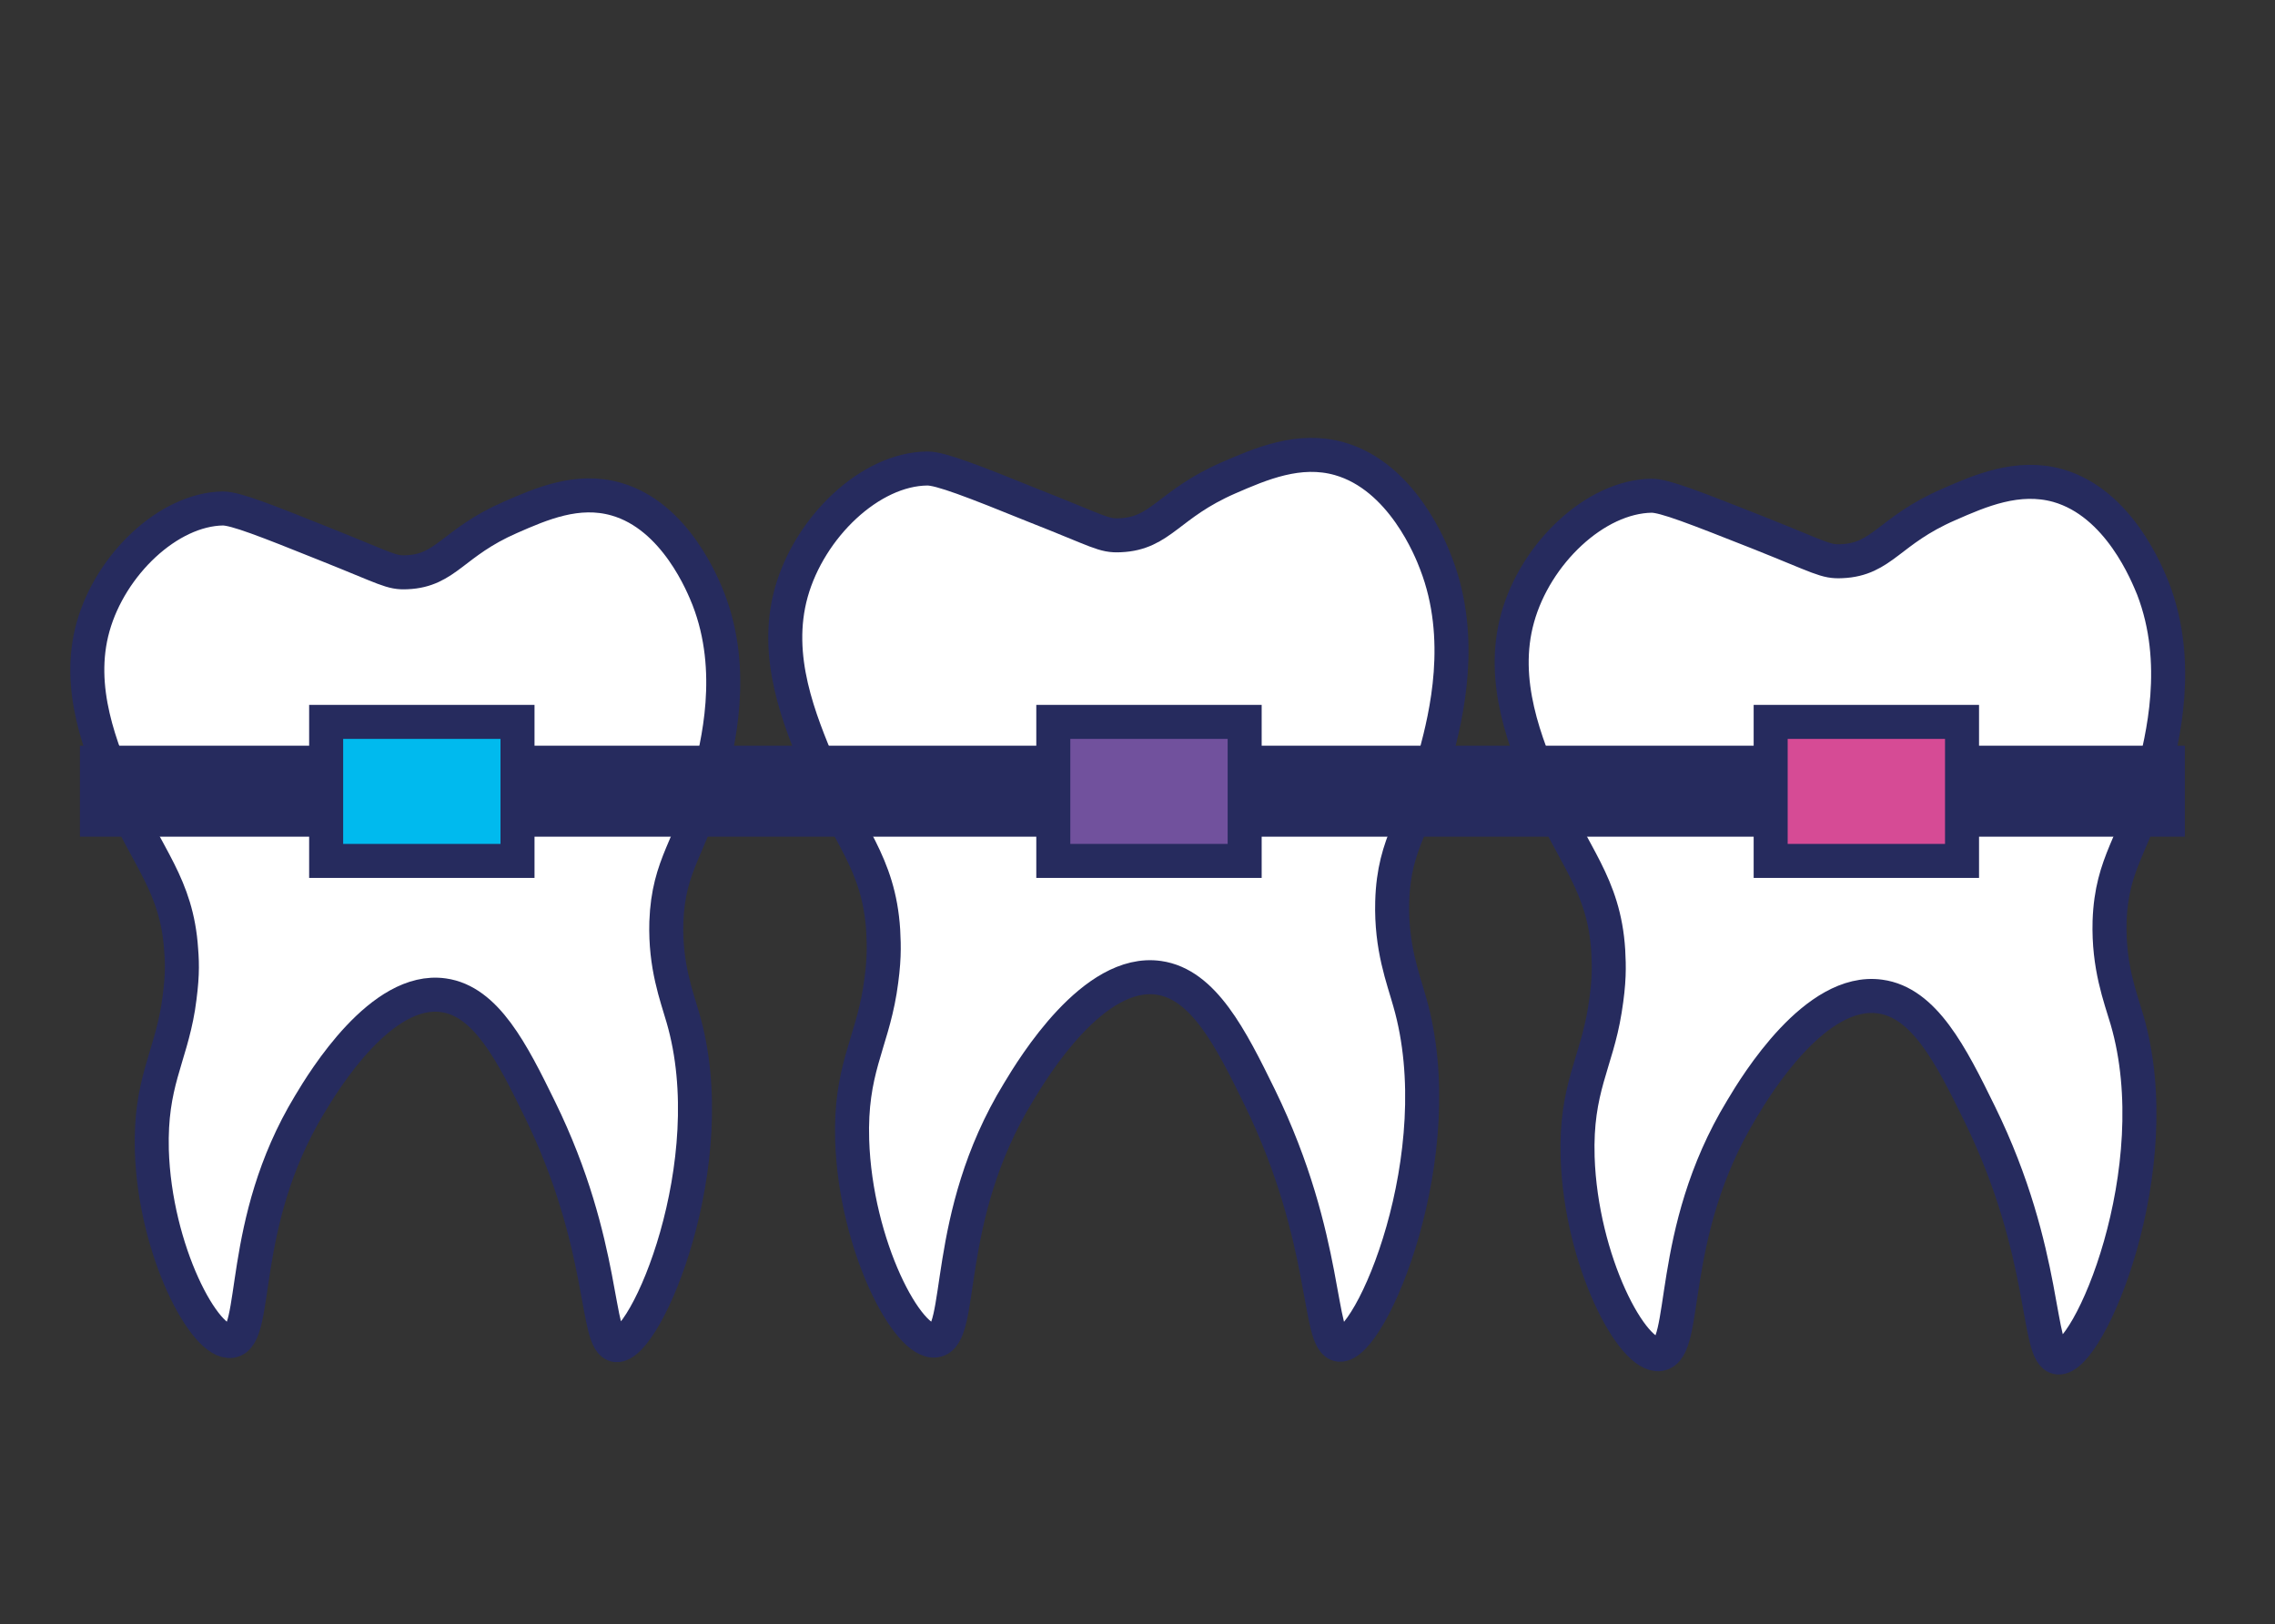 <svg xmlns="http://www.w3.org/2000/svg" xmlns:xlink="http://www.w3.org/1999/xlink" id="&#x421;&#x43B;&#x43E;&#x439;_1" x="0px" y="0px" viewBox="0 0 535 382" style="enable-background:new 0 0 535 382;" xml:space="preserve">
<rect x="0" y="0" width="535" height="382" fill="#333333" stroke="none"/>
<style type="text/css">
	.Тень{fill:none;}
	.Скругленные_x0020_углы_x0020_2_x0020_pt_x002E_{fill:#FFFFFF;stroke:#000000;stroke-miterlimit:10;}
	.Быстрое_x0020_отражение_x0020_X{fill:none;}
	.Скос_x0020_мягкий{fill:url(#SVGID_1_);}
	.Сумрак{fill:#FFFFFF;}
	.Лиственный_x0020_орнамент_чб{fill:#FFDD00;}
	.Помпадур_чб{fill-rule:evenodd;clip-rule:evenodd;fill:#51AEE2;}
	.st0{fill:none;stroke:#020203;stroke-miterlimit:10;}
	.st1{fill:#FFFFFF;stroke:#262B5E;stroke-width:8;stroke-miterlimit:10;}
	.st2{fill:#262B5E;stroke:#262B5E;stroke-width:8;stroke-miterlimit:10;}
	.st3{fill:#00BAEE;stroke:#262B5E;stroke-width:8;stroke-miterlimit:10;}
	.st4{fill:#71519D;stroke:#262B5E;stroke-width:8;stroke-miterlimit:10;}
	.st5{fill:#D64B95;stroke:#262B5E;stroke-width:8;stroke-miterlimit:10;}
</style>
<linearGradient id="SVGID_1_" gradientUnits="userSpaceOnUse" x1="-30.5" y1="-230" x2="-29.793" y2="-229.293">
	<stop offset="0" style="stop-color:#E6E6EB"></stop>
	<stop offset="0.174" style="stop-color:#E2E2E6"></stop>
	<stop offset="0.352" style="stop-color:#D5D4D8"></stop>
	<stop offset="0.532" style="stop-color:#C0BFC2"></stop>
	<stop offset="0.714" style="stop-color:#A4A2A4"></stop>
	<stop offset="0.895" style="stop-color:#828282"></stop>
	<stop offset="1" style="stop-color:#6B6E6E"></stop>
</linearGradient>
<path class="st0" d="M535,0"></path>
<path class="st1" d="M54.4,315.4c-6.2,1-18-21.3-18.7-44.9c-0.4-15.7,4.2-21.4,6.2-33.5c1-6.6,1-9.9,0.7-13.6  c-1-15.3-8.1-21.7-14.3-36.4c-4.5-10.8-10.5-25-6.4-39.6c4.1-14.6,17.7-27.6,30.5-27.8c3,0,10.1,2.8,24.3,8.5  c14.3,5.7,15.3,6.7,19,6.5c9.3-0.4,10.8-7,24.3-12.9c7.3-3.2,15.8-6.9,24.9-4.3c14,4,20.5,20.5,21.7,23.5c6.6,17,2.2,34.4,0,42.8  c-4,15.6-9.4,19.3-9.9,33.2c-0.3,10.3,2.4,17.3,3.9,22.5c9.9,34-8.7,77.6-15.7,77c-5-0.5-2.2-23.4-18-55.6  c-6.5-13.3-12.6-25.3-22.6-26.7c-14.6-2.1-28.1,20-31.5,25.7C55.8,287.9,61,314.4,54.4,315.4z"></path>
<path class="st1" d="M220,88.2"></path>
<path class="st1" d="M220,315.3c-6.5,1-18.8-22.3-19.6-47.1c-0.5-16.4,4.4-22.4,6.5-35.1c1.1-6.9,1-10.4,0.8-14.2  c-1-16.1-8.5-22.7-14.9-38.1c-4.7-11.3-11-26.2-6.7-41.5c4.3-15.3,18.5-29,32-29.1c3.1,0,10.6,2.9,25.4,8.9c15,5.9,16,7,19.9,6.8  c9.7-0.4,11.3-7.3,25.5-13.5c7.6-3.3,16.6-7.2,26.1-4.5c14.7,4.2,21.5,21.4,22.7,24.6c6.9,17.8,2.3,36.1,0,44.8  c-4.2,16.3-9.9,20.3-10.3,34.8c-0.3,10.8,2.6,18.1,4.1,23.5c10.3,35.7-9.1,81.3-16.5,80.7c-5.3-0.5-2.3-24.5-18.8-58.3  c-6.8-13.9-13.2-26.5-23.7-28c-15.3-2.2-29.4,20.9-33,26.9C221.4,286.5,226.9,314.3,220,315.3z"></path>
<path class="st1" d="M390.3,318.5c-6.4,1-18.5-21.9-19.3-46.3c-0.5-16.2,4.4-22.1,6.4-34.6c1.1-6.8,1-10.2,0.8-14  c-1-15.8-8.4-22.3-14.7-37.5c-4.7-11.1-10.8-25.8-6.6-40.8c4.2-15.1,18.2-28.5,31.5-28.7c3.1,0,10.4,2.9,25.1,8.7  c14.8,5.9,15.8,6.9,19.6,6.7c9.6-0.4,11.1-7.2,25.1-13.3c7.5-3.3,16.3-7.1,25.7-4.5c14.5,4.1,21.1,21.1,22.4,24.2  c6.8,17.6,2.2,35.5,0,44.1c-4.1,16.1-9.7,20-10.2,34.2c-0.3,10.6,2.5,17.8,4.1,23.2c10.2,35.1-9,80.1-16.2,79.4  c-5.2-0.5-2.2-24.2-18.5-57.4c-6.7-13.7-13-26.1-23.4-27.5c-15.1-2.1-29,20.6-32.5,26.5C391.8,290.2,397.2,317.5,390.3,318.5z"></path>
<rect x="22.8" y="179.4" class="st2" width="487" height="13.4"></rect>
<rect x="76.7" y="169.8" class="st3" width="45" height="32.7"></rect>
<rect x="247.7" y="169.8" class="st4" width="45" height="32.7"></rect>
<rect x="416.4" y="169.8" class="st5" width="45" height="32.7"></rect>
</svg>